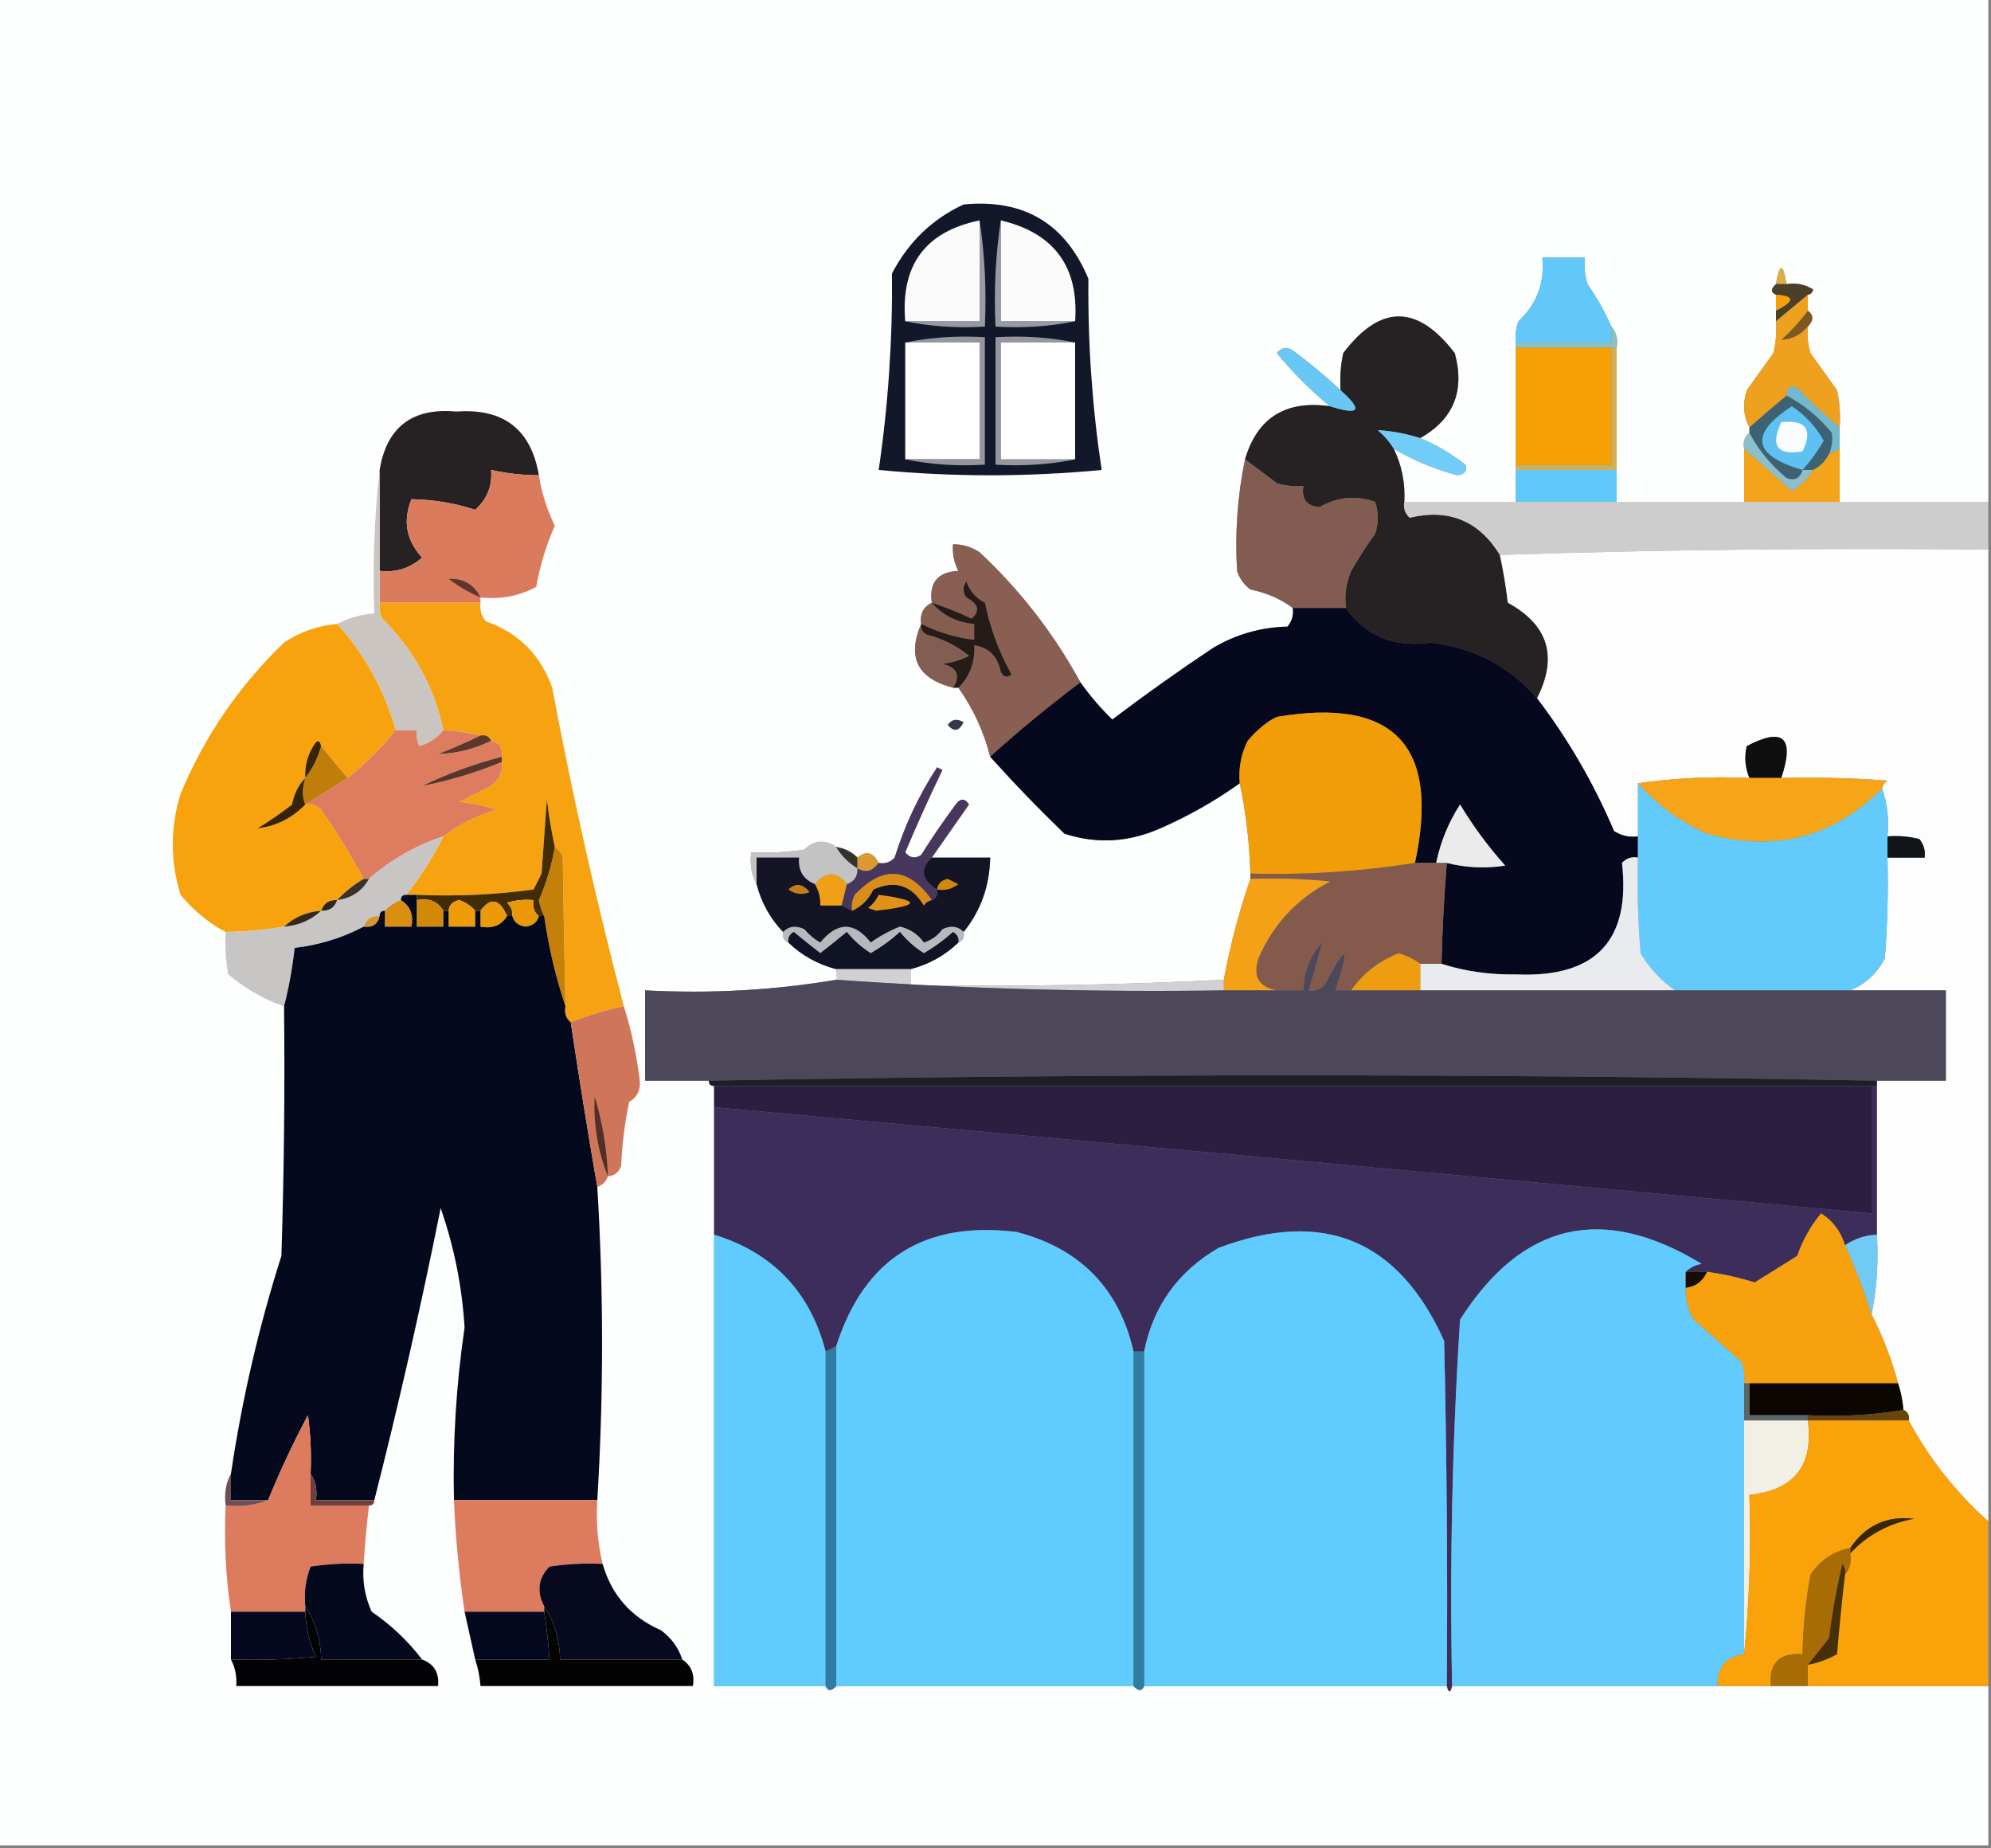 <?xml version="1.0" encoding="UTF-8"?>
<!DOCTYPE svg PUBLIC "-//W3C//DTD SVG 1.1//EN" "http://www.w3.org/Graphics/SVG/1.1/DTD/svg11.dtd">
<svg xmlns="http://www.w3.org/2000/svg" version="1.1" width="375px" height="348px" style="shape-rendering:geometricPrecision; text-rendering:geometricPrecision; image-rendering:optimizeQuality; fill-rule:evenodd; clip-rule:evenodd" xmlns:xlink="http://www.w3.org/1999/xlink">
<rect width="100%" height="100%" fill="#808080" stroke="none"/>
<g><path style="opacity:1" fill="#fdfefe" d="M -0.5,-0.5 C 124.5,-0.5 249.5,-0.5 374.5,-0.5C 374.5,31.167 374.5,62.833 374.5,94.5C 365.167,94.5 355.833,94.5 346.5,94.5C 346.5,91.167 346.5,87.833 346.5,84.5C 346.5,83.167 346.5,81.833 346.5,80.5C 346.663,78.143 346.497,75.81 346,73.5C 344.333,71.167 342.667,68.833 341,66.5C 340.506,64.866 340.34,63.199 340.5,61.5C 341.625,60.348 341.625,59.348 340.5,58.5C 340.5,57.5 340.5,56.5 340.5,55.5C 341.043,55.44 341.376,55.107 341.5,54.5C 339.955,53.548 338.288,53.215 336.5,53.5C 335.833,49.5 335.167,49.5 334.5,53.5C 333.494,54.396 333.494,55.062 334.5,55.5C 334.5,56.5 334.5,57.5 334.5,58.5C 334.5,59.167 334.5,59.833 334.5,60.5C 334.662,62.527 334.495,64.527 334,66.5C 332.333,68.833 330.667,71.167 329,73.5C 328.204,76.038 328.371,78.372 329.5,80.5C 329.5,80.833 329.5,81.167 329.5,81.5C 328.596,82.209 328.263,83.209 328.5,84.5C 328.5,87.833 328.5,91.167 328.5,94.5C 320.5,94.5 312.5,94.5 304.5,94.5C 304.5,92.5 304.5,90.5 304.5,88.5C 304.5,80.833 304.5,73.167 304.5,65.5C 304.768,63.901 304.434,62.568 303.5,61.5C 302.277,58.726 300.777,56.059 299,53.5C 298.506,51.866 298.34,50.199 298.5,48.5C 295.833,48.5 293.167,48.5 290.5,48.5C 290.96,53.244 289.46,57.244 286,60.5C 285.51,61.793 285.343,63.127 285.5,64.5C 285.5,64.833 285.5,65.167 285.5,65.5C 285.5,72.833 285.5,80.167 285.5,87.5C 285.5,87.833 285.5,88.167 285.5,88.5C 285.5,90.5 285.5,92.5 285.5,94.5C 278.5,94.5 271.5,94.5 264.5,94.5C 264.689,90.963 264.023,87.63 262.5,84.5C 266.224,86.691 270.224,88.358 274.5,89.5C 275.932,89.267 276.432,88.6 276,87.5C 273.318,85.415 270.484,83.748 267.5,82.5C 273.771,78.944 275.938,73.611 274,66.5C 266.96,57.288 259.96,57.288 253,66.5C 252.503,68.81 252.337,71.143 252.5,73.5C 249.665,70.835 246.665,68.335 243.5,66C 242.365,65.251 241.365,65.417 240.5,66.5C 243.548,70.215 246.881,73.548 250.5,76.5C 242.142,75.331 236.809,78.665 234.5,86.5C 233.081,93.303 232.581,100.303 233,107.5C 233.465,108.931 234.299,110.097 235.5,111C 238.601,111.638 241.268,112.805 243.5,114.5C 243.67,115.822 243.337,116.989 242.5,118C 237.481,118.118 232.815,119.451 228.5,122C 222.028,126.306 215.694,130.806 209.5,135.5C 207.255,133.322 205.255,130.988 203.5,128.5C 198.491,119.322 192.158,111.155 184.5,104C 182.975,102.991 181.308,102.491 179.5,102.5C 179.357,104.262 179.691,105.929 180.5,107.5C 176.625,107.705 174.959,109.705 175.5,113.5C 173.896,114.287 173.229,115.62 173.5,117.5C 170.798,123.763 172.798,127.763 179.5,129.5C 179.833,129.5 180.167,129.5 180.5,129.5C 183.308,133.45 185.308,137.783 186.5,142.5C 190.88,147.384 195.546,152.217 200.5,157C 206.568,158.959 212.568,158.625 218.5,156C 223.852,153.661 228.852,150.828 233.5,147.5C 234.686,153.1 235.353,158.767 235.5,164.5C 235.5,164.833 235.5,165.167 235.5,165.5C 233.365,171.704 231.699,178.038 230.5,184.5C 210.909,185.487 191.243,185.821 171.5,185.5C 171.5,184.5 171.5,183.5 171.5,182.5C 174.957,181.606 177.957,179.94 180.5,177.5C 181.338,177.158 181.672,176.492 181.5,175.5C 184.724,171.503 186.39,166.836 186.5,161.5C 182.833,161.5 179.167,161.5 175.5,161.5C 177.808,158.185 180.141,154.851 182.5,151.5C 181.726,150.289 180.893,150.289 180,151.5C 177.71,154.58 175.543,157.747 173.5,161C 172.365,161.749 171.365,161.583 170.5,160.5C 172.705,155.259 175.038,150.092 177.5,145C 177.167,144.833 176.833,144.667 176.5,144.5C 173.084,149.717 170.417,155.384 168.5,161.5C 167.675,162.386 166.675,162.719 165.5,162.5C 164.462,160.481 163.128,160.147 161.5,161.5C 160.395,160.4 159.062,159.733 157.5,159.5C 155.365,158.034 153.365,158.2 151.5,160C 148.183,160.498 144.85,160.665 141.5,160.5C 141.205,162.735 141.539,164.735 142.5,166.5C 143.408,169.987 145.074,172.987 147.5,175.5C 147.328,176.492 147.662,177.158 148.5,177.5C 151.043,179.94 154.043,181.606 157.5,182.5C 157.5,183.167 157.5,183.833 157.5,184.5C 145.88,186.479 133.88,187.146 121.5,186.5C 121.5,192.167 121.5,197.833 121.5,203.5C 125.5,203.5 129.5,203.5 133.5,203.5C 133.5,204.167 133.833,204.5 134.5,204.5C 134.5,205.833 134.5,207.167 134.5,208.5C 134.5,216.5 134.5,224.5 134.5,232.5C 134.5,260.833 134.5,289.167 134.5,317.5C 141.5,317.5 148.5,317.5 155.5,317.5C 155.938,318.506 156.604,318.506 157.5,317.5C 176.167,317.5 194.833,317.5 213.5,317.5C 214.396,318.506 215.062,318.506 215.5,317.5C 234.5,317.5 253.5,317.5 272.5,317.5C 272.833,318.833 273.167,318.833 273.5,317.5C 290.167,317.5 306.833,317.5 323.5,317.5C 326.833,317.5 330.167,317.5 333.5,317.5C 335.833,317.5 338.167,317.5 340.5,317.5C 351.833,317.5 363.167,317.5 374.5,317.5C 374.5,327.5 374.5,337.5 374.5,347.5C 249.5,347.5 124.5,347.5 -0.5,347.5C -0.5,231.5 -0.5,115.5 -0.5,-0.5 Z"/></g>
<g><path style="opacity:1" fill="#121729" d="M 181.5,38.5 C 192.836,37.414 200.669,42.08 205,52.5C 204.88,64.678 205.714,76.678 207.5,88.5C 193.5,89.833 179.5,89.833 165.5,88.5C 167.288,76.344 168.121,64.01 168,51.5C 171.101,45.563 175.601,41.23 181.5,38.5 Z"/></g>
<g><path style="opacity:1" fill="#989aa3" d="M 184.5,41.5 C 185.491,47.979 185.824,54.646 185.5,61.5C 180.305,61.821 175.305,61.487 170.5,60.5C 175.167,60.5 179.833,60.5 184.5,60.5C 184.5,54.167 184.5,47.833 184.5,41.5 Z"/></g>
<g><path style="opacity:1" fill="#999ba3" d="M 188.5,41.5 C 188.5,47.833 188.5,54.167 188.5,60.5C 193.167,60.5 197.833,60.5 202.5,60.5C 197.695,61.487 192.695,61.821 187.5,61.5C 187.176,54.646 187.509,47.979 188.5,41.5 Z"/></g>
<g><path style="opacity:1" fill="#fafafa" d="M 184.5,41.5 C 184.5,47.833 184.5,54.167 184.5,60.5C 179.833,60.5 175.167,60.5 170.5,60.5C 169.597,49.948 174.263,43.615 184.5,41.5 Z"/></g>
<g><path style="opacity:1" fill="#fbfbfb" d="M 188.5,41.5 C 198.544,43.877 203.211,50.21 202.5,60.5C 197.833,60.5 193.167,60.5 188.5,60.5C 188.5,54.167 188.5,47.833 188.5,41.5 Z"/></g>
<g><path style="opacity:1" fill="#61c8f9" d="M 303.5,61.5 C 303.5,62.5 303.5,63.5 303.5,64.5C 297.5,64.5 291.5,64.5 285.5,64.5C 285.343,63.127 285.51,61.793 286,60.5C 289.46,57.244 290.96,53.244 290.5,48.5C 293.167,48.5 295.833,48.5 298.5,48.5C 298.34,50.199 298.506,51.866 299,53.5C 300.777,56.059 302.277,58.726 303.5,61.5 Z"/></g>
<g><path style="opacity:1" fill="#dbae47" d="M 336.5,53.5 C 335.833,53.5 335.167,53.5 334.5,53.5C 335.167,49.5 335.833,49.5 336.5,53.5 Z"/></g>
<g><path style="opacity:1" fill="#4b3f2a" d="M 334.5,53.5 C 335.167,53.5 335.833,53.5 336.5,53.5C 338.288,53.215 339.955,53.548 341.5,54.5C 341.376,55.107 341.043,55.44 340.5,55.5C 338.5,57.167 336.5,58.833 334.5,60.5C 334.5,59.833 334.5,59.167 334.5,58.5C 338.06,56.718 338.06,55.718 334.5,55.5C 333.494,55.062 333.494,54.396 334.5,53.5 Z"/></g>
<g><path style="opacity:1" fill="#f4a008" d="M 334.5,55.5 C 338.06,55.718 338.06,56.718 334.5,58.5C 334.5,57.5 334.5,56.5 334.5,55.5 Z"/></g>
<g><path style="opacity:1" fill="#262223" d="M 267.5,82.5 C 264.84,81.653 262.174,81.153 259.5,81C 260.71,82.039 261.71,83.206 262.5,84.5C 264.023,87.63 264.689,90.963 264.5,94.5C 264.281,95.675 264.614,96.675 265.5,97.5C 272.874,95.735 278.541,98.068 282.5,104.5C 283.137,107.456 283.637,110.456 284,113.5C 291.645,117.675 293.478,123.675 289.5,131.5C 284.344,125.477 277.677,121.977 269.5,121C 262.673,121.997 257.34,119.831 253.5,114.5C 253.192,112.076 253.526,109.743 254.5,107.5C 255.858,105.139 257.358,102.806 259,100.5C 259.667,98.5 259.667,96.5 259,94.5C 255.413,93.232 251.913,93.566 248.5,95.5C 246.085,95.281 245.085,93.948 245.5,91.5C 243.801,91.66 242.134,91.493 240.5,91C 238.425,89.432 236.425,87.932 234.5,86.5C 236.809,78.665 242.142,75.331 250.5,76.5C 256.102,78.291 256.769,77.291 252.5,73.5C 252.337,71.143 252.503,68.81 253,66.5C 259.96,57.288 266.96,57.288 274,66.5C 275.938,73.611 273.771,78.944 267.5,82.5 Z"/></g>
<g><path style="opacity:1" fill="#7d591f" d="M 340.5,58.5 C 341.625,59.348 341.625,60.348 340.5,61.5C 339.102,63.109 337.435,63.942 335.5,64C 337.373,62.296 339.04,60.463 340.5,58.5 Z"/></g>
<g><path style="opacity:1" fill="#fefffe" d="M 170.5,64.5 C 175.167,64.5 179.833,64.5 184.5,64.5C 184.5,71.833 184.5,79.167 184.5,86.5C 179.833,86.5 175.167,86.5 170.5,86.5C 170.5,79.167 170.5,71.833 170.5,64.5 Z"/></g>
<g><path style="opacity:1" fill="#94969f" d="M 170.5,64.5 C 175.305,63.513 180.305,63.179 185.5,63.5C 185.5,71.5 185.5,79.5 185.5,87.5C 180.305,87.82 175.305,87.487 170.5,86.5C 175.167,86.5 179.833,86.5 184.5,86.5C 184.5,79.167 184.5,71.833 184.5,64.5C 179.833,64.5 175.167,64.5 170.5,64.5 Z"/></g>
<g><path style="opacity:1" fill="#9597a0" d="M 202.5,64.5 C 197.833,64.5 193.167,64.5 188.5,64.5C 188.5,71.833 188.5,79.167 188.5,86.5C 193.167,86.5 197.833,86.5 202.5,86.5C 197.695,87.487 192.695,87.82 187.5,87.5C 187.5,79.5 187.5,71.5 187.5,63.5C 192.695,63.179 197.695,63.513 202.5,64.5 Z"/></g>
<g><path style="opacity:1" fill="#fefffe" d="M 202.5,64.5 C 202.5,71.833 202.5,79.167 202.5,86.5C 197.833,86.5 193.167,86.5 188.5,86.5C 188.5,79.167 188.5,71.833 188.5,64.5C 193.167,64.5 197.833,64.5 202.5,64.5 Z"/></g>
<g><path style="opacity:1" fill="#8dc0c0" d="M 303.5,61.5 C 304.434,62.568 304.768,63.901 304.5,65.5C 304.167,65.5 303.833,65.5 303.5,65.5C 297.5,65.5 291.5,65.5 285.5,65.5C 285.5,65.167 285.5,64.833 285.5,64.5C 291.5,64.5 297.5,64.5 303.5,64.5C 303.5,63.5 303.5,62.5 303.5,61.5 Z"/></g>
<g><path style="opacity:1" fill="#eea11e" d="M 340.5,55.5 C 340.5,56.5 340.5,57.5 340.5,58.5C 339.04,60.463 337.373,62.296 335.5,64C 337.435,63.942 339.102,63.109 340.5,61.5C 340.34,63.199 340.506,64.866 341,66.5C 342.667,68.833 344.333,71.167 346,73.5C 346.497,75.81 346.663,78.143 346.5,80.5C 343.703,78.205 341.036,75.705 338.5,73C 337.184,72.472 336.517,72.972 336.5,74.5C 334.18,76.419 331.847,78.419 329.5,80.5C 328.371,78.372 328.204,76.038 329,73.5C 330.667,71.167 332.333,68.833 334,66.5C 334.495,64.527 334.662,62.527 334.5,60.5C 336.5,58.833 338.5,57.167 340.5,55.5 Z"/></g>
<g><path style="opacity:1" fill="#f6a006" d="M 285.5,65.5 C 291.5,65.5 297.5,65.5 303.5,65.5C 303.5,72.833 303.5,80.167 303.5,87.5C 297.5,87.5 291.5,87.5 285.5,87.5C 285.5,80.167 285.5,72.833 285.5,65.5 Z"/></g>
<g><path style="opacity:1" fill="#68c7f5" d="M 252.5,73.5 C 256.769,77.291 256.102,78.291 250.5,76.5C 246.881,73.548 243.548,70.215 240.5,66.5C 241.365,65.417 242.365,65.251 243.5,66C 246.665,68.335 249.665,70.835 252.5,73.5 Z"/></g>
<g><path style="opacity:1" fill="#73b8cd" d="M 346.5,80.5 C 346.5,81.833 346.5,83.167 346.5,84.5C 345.833,84.833 345.167,85.167 344.5,85.5C 345.028,84.153 345.195,82.819 345,81.5C 342.564,78.553 339.731,76.22 336.5,74.5C 336.517,72.972 337.184,72.472 338.5,73C 341.036,75.705 343.703,78.205 346.5,80.5 Z"/></g>
<g><path style="opacity:1" fill="#262122" d="M 101.5,89.5 C 98.455,89.492 95.455,89.159 92.5,88.5C 92.747,91.505 91.747,94.005 89.5,96C 85.639,94.749 81.639,94.083 77.5,94C 75.845,98.082 76.512,101.748 79.5,105C 77.231,107.023 74.564,107.856 71.5,107.5C 71.5,101.167 71.5,94.833 71.5,88.5C 72.841,80.398 77.675,76.731 86,77.5C 94.844,76.852 100.011,80.852 101.5,89.5 Z"/></g>
<g><path style="opacity:1" fill="#72ccf8" d="M 267.5,82.5 C 270.484,83.748 273.318,85.415 276,87.5C 276.432,88.6 275.932,89.267 274.5,89.5C 270.224,88.358 266.224,86.691 262.5,84.5C 261.71,83.206 260.71,82.039 259.5,81C 262.174,81.153 264.84,81.653 267.5,82.5 Z"/></g>
<g><path style="opacity:1" fill="#8bc0ca" d="M 329.5,81.5 C 331.22,84.731 333.553,87.564 336.5,90C 337.998,90.585 338.998,90.085 339.5,88.5C 340.167,88.5 340.833,88.5 341.5,88.5C 340.521,90.145 339.188,91.479 337.5,92.5C 334.48,89.811 331.48,87.144 328.5,84.5C 328.263,83.209 328.596,82.209 329.5,81.5 Z"/></g>
<g><path style="opacity:1" fill="#3c6273" d="M 336.5,74.5 C 339.731,76.22 342.564,78.553 345,81.5C 345.195,82.819 345.028,84.153 344.5,85.5C 343.833,86.833 342.833,87.833 341.5,88.5C 340.833,88.5 340.167,88.5 339.5,88.5C 338.998,90.085 337.998,90.585 336.5,90C 333.553,87.564 331.22,84.731 329.5,81.5C 329.5,81.167 329.5,80.833 329.5,80.5C 331.847,78.419 334.18,76.419 336.5,74.5 Z"/></g>
<g><path style="opacity:1" fill="#5ec1f2" d="M 339.5,88.5 C 330.095,85.735 329.429,81.735 337.5,76.5C 340.037,78.202 342.037,80.369 343.5,83C 342.35,84.981 341.016,86.814 339.5,88.5 Z"/></g>
<g><path style="opacity:1" fill="#f9fdff" d="M 335.5,79.5 C 340.159,79.015 341.492,80.848 339.5,85C 334.728,85.81 333.395,83.977 335.5,79.5 Z"/></g>
<g><path style="opacity:1" fill="#f4a41b" d="M 328.5,84.5 C 331.48,87.144 334.48,89.811 337.5,92.5C 339.188,91.479 340.521,90.145 341.5,88.5C 342.833,87.833 343.833,86.833 344.5,85.5C 345.167,85.167 345.833,84.833 346.5,84.5C 346.5,87.833 346.5,91.167 346.5,94.5C 340.5,94.5 334.5,94.5 328.5,94.5C 328.5,91.167 328.5,87.833 328.5,84.5 Z"/></g>
<g><path style="opacity:1" fill="#d0b058" d="M 303.5,65.5 C 303.833,65.5 304.167,65.5 304.5,65.5C 304.5,73.167 304.5,80.833 304.5,88.5C 298.167,88.5 291.833,88.5 285.5,88.5C 285.5,88.167 285.5,87.833 285.5,87.5C 291.5,87.5 297.5,87.5 303.5,87.5C 303.5,80.167 303.5,72.833 303.5,65.5 Z"/></g>
<g><path style="opacity:1" fill="#60c9fb" d="M 285.5,88.5 C 291.833,88.5 298.167,88.5 304.5,88.5C 304.5,90.5 304.5,92.5 304.5,94.5C 298.167,94.5 291.833,94.5 285.5,94.5C 285.5,92.5 285.5,90.5 285.5,88.5 Z"/></g>
<g><path style="opacity:1" fill="#db7b5e" d="M 101.5,89.5 C 102.025,92.83 103.025,95.997 104.5,99C 102.877,102.677 101.71,106.511 101,110.5C 97.757,112.263 94.257,112.929 90.5,112.5C 90.5,112.833 90.5,113.167 90.5,113.5C 84.167,113.5 77.833,113.5 71.5,113.5C 71.5,111.5 71.5,109.5 71.5,107.5C 74.564,107.856 77.231,107.023 79.5,105C 76.512,101.748 75.845,98.082 77.5,94C 81.639,94.083 85.639,94.749 89.5,96C 91.747,94.005 92.747,91.505 92.5,88.5C 95.455,89.159 98.455,89.492 101.5,89.5 Z"/></g>
<g><path style="opacity:1" fill="#825c50" d="M 234.5,86.5 C 236.425,87.932 238.425,89.432 240.5,91C 242.134,91.493 243.801,91.66 245.5,91.5C 245.085,93.948 246.085,95.281 248.5,95.5C 251.913,93.566 255.413,93.232 259,94.5C 259.667,96.5 259.667,98.5 259,100.5C 257.358,102.806 255.858,105.139 254.5,107.5C 253.526,109.743 253.192,112.076 253.5,114.5C 250.167,114.5 246.833,114.5 243.5,114.5C 241.268,112.805 238.601,111.638 235.5,111C 234.299,110.097 233.465,108.931 233,107.5C 232.581,100.303 233.081,93.303 234.5,86.5 Z"/></g>
<g><path style="opacity:1" fill="#cdcdcd" d="M 264.5,94.5 C 271.5,94.5 278.5,94.5 285.5,94.5C 291.833,94.5 298.167,94.5 304.5,94.5C 312.5,94.5 320.5,94.5 328.5,94.5C 334.5,94.5 340.5,94.5 346.5,94.5C 355.833,94.5 365.167,94.5 374.5,94.5C 374.5,97.5 374.5,100.5 374.5,103.5C 343.662,103.169 312.995,103.502 282.5,104.5C 278.541,98.068 272.874,95.735 265.5,97.5C 264.614,96.675 264.281,95.675 264.5,94.5 Z"/></g>
<g><path style="opacity:1" fill="#885f52" d="M 203.5,128.5 C 197.57,132.949 191.903,137.616 186.5,142.5C 185.308,137.783 183.308,133.45 180.5,129.5C 182.655,127.383 183.655,124.716 183.5,121.5C 186.246,121.928 187.913,123.594 188.5,126.5C 189.002,127.521 189.668,127.688 190.5,127C 188.15,122.774 186.483,118.274 185.5,113.5C 183.803,112.636 182.637,111.303 182,109.5C 181.333,110.5 181.333,111.5 182,112.5C 184.326,113.713 184.659,115.046 183,116.5C 180.535,115.349 178.035,114.349 175.5,113.5C 174.959,109.705 176.625,107.705 180.5,107.5C 179.691,105.929 179.357,104.262 179.5,102.5C 181.308,102.491 182.975,102.991 184.5,104C 192.158,111.155 198.491,119.322 203.5,128.5 Z"/></g>
<g><path style="opacity:1" fill="#fdfdfd" d="M 374.5,103.5 C 374.5,164.5 374.5,225.5 374.5,286.5C 368.388,281.053 363.388,274.72 359.5,267.5C 359.672,266.508 359.338,265.842 358.5,265.5C 358.371,263.784 358.038,262.117 357.5,260.5C 356.289,255.989 354.622,251.655 352.5,247.5C 353.487,242.695 353.821,237.695 353.5,232.5C 353.5,223.167 353.5,213.833 353.5,204.5C 353.5,204.167 353.5,203.833 353.5,203.5C 357.833,203.5 362.167,203.5 366.5,203.5C 366.5,197.833 366.5,192.167 366.5,186.5C 360.5,186.5 354.5,186.5 348.5,186.5C 351.34,185.314 353.506,183.314 355,180.5C 355.5,174.175 355.666,167.842 355.5,161.5C 357.833,161.5 360.167,161.5 362.5,161.5C 362.67,160.178 362.337,159.011 361.5,158C 359.527,157.505 357.527,157.338 355.5,157.5C 355.81,154.287 355.477,151.287 354.5,148.5C 354.611,147.883 354.944,147.383 355.5,147C 348.842,146.5 342.175,146.334 335.5,146.5C 338.049,138.875 335.882,136.875 329,140.5C 328.51,142.545 328.677,144.545 329.5,146.5C 322.313,146.175 315.313,146.509 308.5,147.5C 308.5,150.833 308.5,154.167 308.5,157.5C 306.856,157.714 305.356,157.38 304,156.5C 300.179,147.516 295.345,139.183 289.5,131.5C 293.478,123.675 291.645,117.675 284,113.5C 283.637,110.456 283.137,107.456 282.5,104.5C 312.995,103.502 343.662,103.169 374.5,103.5 Z"/></g>
<g><path style="opacity:1" fill="#5c372b" d="M 90.5,112.5 C 88.364,111.597 86.364,110.431 84.5,109C 87.264,108.881 89.264,110.048 90.5,112.5 Z"/></g>
<g><path style="opacity:1" fill="#f7a210" d="M 71.5,113.5 C 77.833,113.5 84.167,113.5 90.5,113.5C 90.33,114.822 90.663,115.989 91.5,117C 97.641,119.141 101.807,123.307 104,129.5C 107.801,149.675 112.301,169.675 117.5,189.5C 114.059,190.193 110.725,191.193 107.5,192.5C 106.596,191.791 106.263,190.791 106.5,189.5C 106.29,180.217 106.123,170.883 106,161.5C 105.722,160.584 105.222,159.918 104.5,159.5C 103.863,156.544 103.363,153.544 103,150.5C 102.667,155.167 102.333,159.833 102,164.5C 101.5,165.5 101,166.5 100.5,167.5C 93.197,168.497 85.864,168.831 78.5,168.5C 77.833,168.5 77.167,168.5 76.5,168.5C 79.228,165.101 81.561,161.434 83.5,157.5C 86.427,155.246 89.76,153.579 93.5,152.5C 91.234,151.686 88.9,151.186 86.5,151C 88.5,150 90.5,149 92.5,148C 94.037,146.89 94.704,145.39 94.5,143.5C 94.5,143.167 94.5,142.833 94.5,142.5C 94.715,140.821 94.048,139.821 92.5,139.5C 92.158,138.662 91.492,138.328 90.5,138.5C 88.229,137.971 85.896,137.638 83.5,137.5C 81.764,129.363 77.931,122.363 72,116.5C 71.517,115.552 71.35,114.552 71.5,113.5 Z"/></g>
<g><path style="opacity:1" fill="#865e50" d="M 175.5,113.5 C 177.579,115.873 180.246,117.206 183.5,117.5C 183.5,118.5 183.5,119.5 183.5,120.5C 179.993,120.08 176.659,119.08 173.5,117.5C 173.229,115.62 173.896,114.287 175.5,113.5 Z"/></g>
<g><path style="opacity:1" fill="#cac5c1" d="M 71.5,88.5 C 71.5,94.833 71.5,101.167 71.5,107.5C 71.5,109.5 71.5,111.5 71.5,113.5C 71.35,114.552 71.517,115.552 72,116.5C 77.931,122.363 81.764,129.363 83.5,137.5C 82.378,138.947 80.878,139.947 79,140.5C 78.517,139.552 78.35,138.552 78.5,137.5C 77.167,137.5 75.833,137.5 74.5,137.5C 72.388,129.94 68.721,123.273 63.5,117.5C 65.599,116.388 67.933,115.721 70.5,115.5C 70.173,106.318 70.507,97.318 71.5,88.5 Z"/></g>
<g><path style="opacity:1" fill="#f8a20d" d="M 63.5,117.5 C 68.721,123.273 72.388,129.94 74.5,137.5C 71.909,140.758 68.909,143.758 65.5,146.5C 63.836,144.592 62.169,142.592 60.5,140.5C 60.19,139.262 59.69,139.262 59,140.5C 57.872,142.345 57.372,144.345 57.5,146.5C 56.207,147.842 55.374,149.509 55,151.5C 52.92,153.123 50.754,154.623 48.5,156C 52.003,155.582 55.003,154.082 57.5,151.5C 58.675,151.281 59.675,151.614 60.5,152.5C 63.428,156.694 66.095,161.027 68.5,165.5C 66.612,166.604 64.945,167.937 63.5,169.5C 61.973,169.427 60.973,170.094 60.5,171.5C 57.759,171.707 55.426,172.707 53.5,174.5C 49.865,175.114 46.198,175.448 42.5,175.5C 39.275,173.787 36.441,171.454 34,168.5C 32.053,162.152 32.053,155.819 34,149.5C 38.517,138.649 45.017,129.149 53.5,121C 56.561,118.965 59.895,117.799 63.5,117.5 Z"/></g>
<g><path style="opacity:1" fill="#251b17" d="M 180.5,129.5 C 180.167,129.5 179.833,129.5 179.5,129.5C 180.952,127.226 180.285,125.726 177.5,125C 179.256,124.798 180.922,124.298 182.5,123.5C 180.206,121.612 177.539,120.278 174.5,119.5C 173.702,119.043 173.369,118.376 173.5,117.5C 176.659,119.08 179.993,120.08 183.5,120.5C 183.5,119.5 183.5,118.5 183.5,117.5C 180.246,117.206 177.579,115.873 175.5,113.5C 178.035,114.349 180.535,115.349 183,116.5C 184.659,115.046 184.326,113.713 182,112.5C 181.333,111.5 181.333,110.5 182,109.5C 182.637,111.303 183.803,112.636 185.5,113.5C 186.483,118.274 188.15,122.774 190.5,127C 189.668,127.688 189.002,127.521 188.5,126.5C 187.913,123.594 186.246,121.928 183.5,121.5C 183.655,124.716 182.655,127.383 180.5,129.5 Z"/></g>
<g><path style="opacity:1" fill="#06091e" d="M 243.5,114.5 C 246.833,114.5 250.167,114.5 253.5,114.5C 257.34,119.831 262.673,121.997 269.5,121C 277.677,121.977 284.344,125.477 289.5,131.5C 295.345,139.183 300.179,147.516 304,156.5C 305.356,157.38 306.856,157.714 308.5,157.5C 308.5,158.833 308.5,160.167 308.5,161.5C 307.325,161.281 306.325,161.614 305.5,162.5C 307.178,177.16 300.511,184.16 285.5,183.5C 280.588,183.579 275.921,182.912 271.5,181.5C 271.653,175.155 271.986,168.822 272.5,162.5C 276.131,163.412 279.797,163.579 283.5,163C 280.301,159.434 277.467,155.6 275,151.5C 272.815,154.887 271.315,158.554 270.5,162.5C 269.167,162.5 267.833,162.5 266.5,162.5C 271.259,140.429 262.593,131.262 240.5,135C 238.707,135.832 236.874,137.332 235,139.5C 233.748,142.014 233.248,144.68 233.5,147.5C 228.852,150.828 223.852,153.661 218.5,156C 212.568,158.625 206.568,158.959 200.5,157C 195.546,152.217 190.88,147.384 186.5,142.5C 191.903,137.616 197.57,132.949 203.5,128.5C 205.255,130.988 207.255,133.322 209.5,135.5C 215.694,130.806 222.028,126.306 228.5,122C 232.815,119.451 237.481,118.118 242.5,118C 243.337,116.989 243.67,115.822 243.5,114.5 Z"/></g>
<g><path style="opacity:1" fill="#825d51" d="M 173.5,117.5 C 173.369,118.376 173.702,119.043 174.5,119.5C 177.539,120.278 180.206,121.612 182.5,123.5C 180.922,124.298 179.256,124.798 177.5,125C 180.285,125.726 180.952,127.226 179.5,129.5C 172.798,127.763 170.798,123.763 173.5,117.5 Z"/></g>
<g><path style="opacity:1" fill="#f19d08" d="M 266.5,162.5 C 256.262,164.129 245.928,164.796 235.5,164.5C 235.353,158.767 234.686,153.1 233.5,147.5C 233.248,144.68 233.748,142.014 235,139.5C 236.874,137.332 238.707,135.832 240.5,135C 262.593,131.262 271.259,140.429 266.5,162.5 Z"/></g>
<g><path style="opacity:1" fill="#36394a" d="M 178.5,136.5 C 179.251,135.427 180.251,135.26 181.5,136C 180.648,137.728 179.648,137.895 178.5,136.5 Z"/></g>
<g><path style="opacity:1" fill="#0f0f0f" d="M 335.5,146.5 C 333.5,146.5 331.5,146.5 329.5,146.5C 328.677,144.545 328.51,142.545 329,140.5C 335.882,136.875 338.049,138.875 335.5,146.5 Z"/></g>
<g><path style="opacity:1" fill="#dd7c5e" d="M 74.5,137.5 C 75.833,137.5 77.167,137.5 78.5,137.5C 78.35,138.552 78.517,139.552 79,140.5C 80.878,139.947 82.378,138.947 83.5,137.5C 85.896,137.638 88.229,137.971 90.5,138.5C 87.904,139.757 85.237,140.924 82.5,142C 85.972,141.902 89.305,141.068 92.5,139.5C 94.048,139.821 94.715,140.821 94.5,142.5C 89.31,143.841 84.31,145.674 79.5,148C 84.584,147.03 89.584,145.53 94.5,143.5C 94.704,145.39 94.037,146.89 92.5,148C 90.5,149 88.5,150 86.5,151C 88.9,151.186 91.234,151.686 93.5,152.5C 89.76,153.579 86.427,155.246 83.5,157.5C 78.253,159.24 73.586,161.907 69.5,165.5C 69.167,165.5 68.833,165.5 68.5,165.5C 66.095,161.027 63.428,156.694 60.5,152.5C 59.675,151.614 58.675,151.281 57.5,151.5C 60.146,149.865 62.813,148.198 65.5,146.5C 68.909,143.758 71.909,140.758 74.5,137.5 Z"/></g>
<g><path style="opacity:1" fill="#c17d09" d="M 60.5,140.5 C 62.169,142.592 63.836,144.592 65.5,146.5C 62.813,148.198 60.146,149.865 57.5,151.5C 56.904,150.065 56.904,148.398 57.5,146.5C 58.87,144.75 59.87,142.75 60.5,140.5 Z"/></g>
<g><path style="opacity:1" fill="#5d382a" d="M 90.5,138.5 C 91.492,138.328 92.158,138.662 92.5,139.5C 89.305,141.068 85.972,141.902 82.5,142C 85.237,140.924 87.904,139.757 90.5,138.5 Z"/></g>
<g><path style="opacity:1" fill="#382504" d="M 60.5,140.5 C 59.87,142.75 58.87,144.75 57.5,146.5C 57.372,144.345 57.872,142.345 59,140.5C 59.69,139.262 60.19,139.262 60.5,140.5 Z"/></g>
<g><path style="opacity:1" fill="#5a352a" d="M 94.5,142.5 C 94.5,142.833 94.5,143.167 94.5,143.5C 89.584,145.53 84.584,147.03 79.5,148C 84.31,145.674 89.31,143.841 94.5,142.5 Z"/></g>
<g><path style="opacity:1" fill="#f6a519" d="M 308.5,147.5 C 315.313,146.509 322.313,146.175 329.5,146.5C 331.5,146.5 333.5,146.5 335.5,146.5C 342.175,146.334 348.842,146.5 355.5,147C 354.944,147.383 354.611,147.883 354.5,148.5C 345.28,157.723 334.28,160.556 321.5,157C 316.447,154.775 312.114,151.608 308.5,147.5 Z"/></g>
<g><path style="opacity:1" fill="#63cbfc" d="M 308.5,147.5 C 312.114,151.608 316.447,154.775 321.5,157C 334.28,160.556 345.28,157.723 354.5,148.5C 355.477,151.287 355.81,154.287 355.5,157.5C 355.5,158.833 355.5,160.167 355.5,161.5C 355.666,167.842 355.5,174.175 355,180.5C 353.506,183.314 351.34,185.314 348.5,186.5C 337.5,186.5 326.5,186.5 315.5,186.5C 312.861,184.691 310.694,182.358 309,179.5C 308.501,173.509 308.334,167.509 308.5,161.5C 308.5,160.167 308.5,158.833 308.5,157.5C 308.5,154.167 308.5,150.833 308.5,147.5 Z"/></g>
<g><path style="opacity:1" fill="#ebebec" d="M 272.5,162.5 C 271.833,162.5 271.167,162.5 270.5,162.5C 271.315,158.554 272.815,154.887 275,151.5C 277.467,155.6 280.301,159.434 283.5,163C 279.797,163.579 276.131,163.412 272.5,162.5 Z"/></g>
<g><path style="opacity:1" fill="#362404" d="M 57.5,146.5 C 56.904,148.398 56.904,150.065 57.5,151.5C 55.003,154.082 52.003,155.582 48.5,156C 50.754,154.623 52.92,153.123 55,151.5C 55.374,149.509 56.207,147.842 57.5,146.5 Z"/></g>
<g><path style="opacity:1" fill="#111517" d="M 355.5,157.5 C 357.527,157.338 359.527,157.505 361.5,158C 362.337,159.011 362.67,160.178 362.5,161.5C 360.167,161.5 357.833,161.5 355.5,161.5C 355.5,160.167 355.5,158.833 355.5,157.5 Z"/></g>
<g><path style="opacity:1" fill="#c4c3c3" d="M 157.5,159.5 C 158.5,161.167 159.833,162.5 161.5,163.5C 161.573,165.027 160.906,166.027 159.5,166.5C 157.594,164.006 155.594,164.006 153.5,166.5C 151.273,165.599 150.273,163.933 150.5,161.5C 147.833,161.5 145.167,161.5 142.5,161.5C 142.5,163.167 142.5,164.833 142.5,166.5C 141.539,164.735 141.205,162.735 141.5,160.5C 144.85,160.665 148.183,160.498 151.5,160C 153.365,158.2 155.365,158.034 157.5,159.5 Z"/></g>
<g><path style="opacity:1" fill="#c8c6c5" d="M 83.5,157.5 C 81.561,161.434 79.228,165.101 76.5,168.5C 75.833,168.5 75.5,168.833 75.5,169.5C 74.29,169.932 73.29,170.599 72.5,171.5C 71.833,171.5 71.5,171.833 71.5,172.5C 69.973,172.427 68.973,173.094 68.5,174.5C 64.424,176.636 60.09,177.97 55.5,178.5C 55.069,182.337 54.403,186.003 53.5,189.5C 49.787,188.236 46.287,186.236 43,183.5C 42.503,180.854 42.336,178.187 42.5,175.5C 46.198,175.448 49.865,175.114 53.5,174.5C 56.241,174.293 58.574,173.293 60.5,171.5C 62.027,171.573 63.027,170.906 63.5,169.5C 66.198,169.155 68.198,167.822 69.5,165.5C 73.586,161.907 78.253,159.24 83.5,157.5 Z"/></g>
<g><path style="opacity:1" fill="#36312c" d="M 157.5,159.5 C 159.062,159.733 160.395,160.4 161.5,161.5C 161.5,162.167 161.5,162.833 161.5,163.5C 159.833,162.5 158.5,161.167 157.5,159.5 Z"/></g>
<g><path style="opacity:1" fill="#c48008" d="M 104.5,159.5 C 105.222,159.918 105.722,160.584 106,161.5C 106.123,170.883 106.29,180.217 106.5,189.5C 104.676,184.064 103.342,178.397 102.5,172.5C 102.018,171.584 101.685,170.584 101.5,169.5C 102.907,166.279 103.907,162.945 104.5,159.5 Z"/></g>
<g><path style="opacity:1" fill="#dc9832" d="M 165.5,162.5 C 164.335,164.109 163.001,164.443 161.5,163.5C 161.5,162.833 161.5,162.167 161.5,161.5C 163.128,160.147 164.462,160.481 165.5,162.5 Z"/></g>
<g><path style="opacity:1" fill="#47375c" d="M 175.5,161.5 C 173.188,163.652 173.522,165.652 176.5,167.5C 176.672,168.492 176.338,169.158 175.5,169.5C 171.109,163.279 166.276,162.946 161,168.5C 160.517,169.448 160.351,170.448 160.5,171.5C 159.833,171.167 159.167,170.833 158.5,170.5C 158.833,169.167 159.167,167.833 159.5,166.5C 160.906,166.027 161.573,165.027 161.5,163.5C 163.001,164.443 164.335,164.109 165.5,162.5C 166.675,162.719 167.675,162.386 168.5,161.5C 170.417,155.384 173.084,149.717 176.5,144.5C 176.833,144.667 177.167,144.833 177.5,145C 175.038,150.092 172.705,155.259 170.5,160.5C 171.365,161.583 172.365,161.749 173.5,161C 175.543,157.747 177.71,154.58 180,151.5C 180.893,150.289 181.726,150.289 182.5,151.5C 180.141,154.851 177.808,158.185 175.5,161.5 Z"/></g>
<g><path style="opacity:1" fill="#835a4c" d="M 266.5,162.5 C 267.833,162.5 269.167,162.5 270.5,162.5C 271.167,162.5 271.833,162.5 272.5,162.5C 271.986,168.822 271.653,175.155 271.5,181.5C 270.167,181.5 268.833,181.5 267.5,181.5C 266.359,180.661 265.026,179.994 263.5,179.5C 259.73,180.956 256.73,183.289 254.5,186.5C 253.5,186.5 252.5,186.5 251.5,186.5C 254.312,177.916 253.645,177.583 249.5,185.5C 248.675,186.386 247.675,186.719 246.5,186.5C 247.391,183.423 248.224,180.423 249,177.5C 246.713,180.072 245.547,183.072 245.5,186.5C 243.833,186.5 242.167,186.5 240.5,186.5C 237.09,185.906 235.924,183.906 237,180.5C 239.777,174.057 244.277,169.223 250.5,166C 245.511,165.501 240.511,165.334 235.5,165.5C 235.5,165.167 235.5,164.833 235.5,164.5C 245.928,164.796 256.262,164.129 266.5,162.5 Z"/></g>
<g><path style="opacity:1" fill="#eaebee" d="M 308.5,161.5 C 308.334,167.509 308.501,173.509 309,179.5C 310.694,182.358 312.861,184.691 315.5,186.5C 299.5,186.5 283.5,186.5 267.5,186.5C 267.5,184.833 267.5,183.167 267.5,181.5C 268.833,181.5 270.167,181.5 271.5,181.5C 275.921,182.912 280.588,183.579 285.5,183.5C 300.511,184.16 307.178,177.16 305.5,162.5C 306.325,161.614 307.325,161.281 308.5,161.5 Z"/></g>
<g><path style="opacity:1" fill="#151424" d="M 153.5,166.5 C 154.234,167.708 154.567,169.041 154.5,170.5C 155.833,170.5 157.167,170.5 158.5,170.5C 159.167,170.833 159.833,171.167 160.5,171.5C 162.257,170.708 163.591,169.375 164.5,167.5C 168.526,165.674 171.693,166.674 174,170.5C 174.383,169.944 174.883,169.611 175.5,169.5C 176.338,169.158 176.672,168.492 176.5,167.5C 173.522,165.652 173.188,163.652 175.5,161.5C 179.167,161.5 182.833,161.5 186.5,161.5C 186.39,166.836 184.724,171.503 181.5,175.5C 180.399,174.402 179.066,174.235 177.5,175C 176.601,176.236 175.434,177.07 174,177.5C 172.88,175.925 171.38,174.925 169.5,174.5C 167.553,175.277 165.72,176.277 164,177.5C 160.915,173.551 157.748,173.551 154.5,177.5C 153.354,176.855 152.354,176.022 151.5,175C 149.934,174.235 148.601,174.402 147.5,175.5C 145.074,172.987 143.408,169.987 142.5,166.5C 142.5,164.833 142.5,163.167 142.5,161.5C 145.167,161.5 147.833,161.5 150.5,161.5C 150.273,163.933 151.273,165.599 153.5,166.5 Z"/></g>
<g><path style="opacity:1" fill="#d88d1b" d="M 175.5,169.5 C 174.883,169.611 174.383,169.944 174,170.5C 171.693,166.674 168.526,165.674 164.5,167.5C 163.591,169.375 162.257,170.708 160.5,171.5C 160.351,170.448 160.517,169.448 161,168.5C 166.276,162.946 171.109,163.279 175.5,169.5 Z"/></g>
<g><path style="opacity:1" fill="#f09f18" d="M 159.5,166.5 C 159.167,167.833 158.833,169.167 158.5,170.5C 157.167,170.5 155.833,170.5 154.5,170.5C 154.567,169.041 154.234,167.708 153.5,166.5C 155.594,164.006 157.594,164.006 159.5,166.5 Z"/></g>
<g><path style="opacity:1" fill="#d0880f" d="M 176.5,167.5 C 176.62,166.414 177.287,165.747 178.5,165.5C 179.167,165.833 179.833,166.167 180.5,166.5C 179.311,167.429 177.978,167.762 176.5,167.5 Z"/></g>
<g><path style="opacity:1" fill="#f4a116" d="M 235.5,165.5 C 240.511,165.334 245.511,165.501 250.5,166C 244.277,169.223 239.777,174.057 237,180.5C 235.924,183.906 237.09,185.906 240.5,186.5C 237.167,186.5 233.833,186.5 230.5,186.5C 230.5,185.833 230.5,185.167 230.5,184.5C 231.699,178.038 233.365,171.704 235.5,165.5 Z"/></g>
<g><path style="opacity:1" fill="#c17f18" d="M 148.5,167.5 C 149.849,166.203 151.182,166.37 152.5,168C 151.072,168.579 149.738,168.412 148.5,167.5 Z"/></g>
<g><path style="opacity:1" fill="#3a3229" d="M 68.5,165.5 C 68.833,165.5 69.167,165.5 69.5,165.5C 68.198,167.822 66.198,169.155 63.5,169.5C 64.945,167.937 66.612,166.604 68.5,165.5 Z"/></g>
<g><path style="opacity:1" fill="#432c04" d="M 104.5,159.5 C 103.907,162.945 102.907,166.279 101.5,169.5C 101.685,170.584 102.018,171.584 102.5,172.5C 102.167,172.5 101.833,172.5 101.5,172.5C 100.596,171.791 100.263,170.791 100.5,169.5C 98.801,169.34 97.134,169.506 95.5,170C 96.252,170.671 96.586,171.504 96.5,172.5C 96.167,172.5 95.833,172.5 95.5,172.5C 94.086,169.25 92.419,168.916 90.5,171.5C 90.167,171.5 89.833,171.5 89.5,171.5C 88.739,170.609 87.739,169.942 86.5,169.5C 85.287,169.747 84.62,170.414 84.5,171.5C 84.167,171.5 83.833,171.5 83.5,171.5C 82.448,169.744 80.781,169.077 78.5,169.5C 78.5,169.167 78.5,168.833 78.5,168.5C 85.864,168.831 93.197,168.497 100.5,167.5C 101,166.5 101.5,165.5 102,164.5C 102.333,159.833 102.667,155.167 103,150.5C 103.363,153.544 103.863,156.544 104.5,159.5 Z"/></g>
<g><path style="opacity:1" fill="#df9217" d="M 165.5,168.5 C 173.522,169.566 173.355,170.566 165,171.5C 164.5,171.333 164,171.167 163.5,171C 164.381,170.292 165.047,169.458 165.5,168.5 Z"/></g>
<g><path style="opacity:1" fill="#ee9b07" d="M 89.5,171.5 C 89.5,172.5 89.5,173.5 89.5,174.5C 87.833,174.5 86.167,174.5 84.5,174.5C 84.5,173.5 84.5,172.5 84.5,171.5C 84.62,170.414 85.287,169.747 86.5,169.5C 87.739,169.942 88.739,170.609 89.5,171.5 Z"/></g>
<g><path style="opacity:1" fill="#ec9a07" d="M 95.5,172.5 C 94.448,174.256 92.781,174.923 90.5,174.5C 90.5,173.5 90.5,172.5 90.5,171.5C 92.419,168.916 94.086,169.25 95.5,172.5 Z"/></g>
<g><path style="opacity:1" fill="#e89707" d="M 101.5,172.5 C 101.209,173.649 100.376,174.316 99,174.5C 97.624,174.316 96.791,173.649 96.5,172.5C 96.586,171.504 96.252,170.671 95.5,170C 97.134,169.506 98.801,169.34 100.5,169.5C 100.263,170.791 100.596,171.791 101.5,172.5 Z"/></g>
<g><path style="opacity:1" fill="#2e261d" d="M 63.5,169.5 C 63.027,170.906 62.027,171.573 60.5,171.5C 60.973,170.094 61.973,169.427 63.5,169.5 Z"/></g>
<g><path style="opacity:1" fill="#34291c" d="M 60.5,171.5 C 58.574,173.293 56.241,174.293 53.5,174.5C 55.426,172.707 57.759,171.707 60.5,171.5 Z"/></g>
<g><path style="opacity:1" fill="#d59530" d="M 71.5,172.5 C 71.179,174.048 70.179,174.715 68.5,174.5C 68.973,173.094 69.973,172.427 71.5,172.5 Z"/></g>
<g><path style="opacity:1" fill="#d88e11" d="M 75.5,169.5 C 77.256,170.552 77.923,172.219 77.5,174.5C 75.833,174.5 74.167,174.5 72.5,174.5C 72.5,173.5 72.5,172.5 72.5,171.5C 73.29,170.599 74.29,169.932 75.5,169.5 Z"/></g>
<g><path style="opacity:1" fill="#d28908" d="M 78.5,169.5 C 80.781,169.077 82.448,169.744 83.5,171.5C 83.5,172.5 83.5,173.5 83.5,174.5C 81.833,174.5 80.167,174.5 78.5,174.5C 78.5,172.833 78.5,171.167 78.5,169.5 Z"/></g>
<g><path style="opacity:1" fill="#05091e" d="M 75.5,169.5 C 75.5,168.833 75.833,168.5 76.5,168.5C 77.167,168.5 77.833,168.5 78.5,168.5C 78.5,168.833 78.5,169.167 78.5,169.5C 78.5,171.167 78.5,172.833 78.5,174.5C 80.167,174.5 81.833,174.5 83.5,174.5C 83.5,173.5 83.5,172.5 83.5,171.5C 83.833,171.5 84.167,171.5 84.5,171.5C 84.5,172.5 84.5,173.5 84.5,174.5C 86.167,174.5 87.833,174.5 89.5,174.5C 89.5,173.5 89.5,172.5 89.5,171.5C 89.833,171.5 90.167,171.5 90.5,171.5C 90.5,172.5 90.5,173.5 90.5,174.5C 92.781,174.923 94.448,174.256 95.5,172.5C 95.833,172.5 96.167,172.5 96.5,172.5C 96.791,173.649 97.624,174.316 99,174.5C 100.376,174.316 101.209,173.649 101.5,172.5C 101.833,172.5 102.167,172.5 102.5,172.5C 103.342,178.397 104.676,184.064 106.5,189.5C 106.263,190.791 106.596,191.791 107.5,192.5C 109.068,202.981 110.734,213.314 112.5,223.5C 113.696,243.162 113.696,262.828 112.5,282.5C 103.5,282.5 94.5,282.5 85.5,282.5C 85.253,271.601 85.92,260.768 87.5,250C 87.035,242.305 85.535,234.805 83,227.5C 79.297,245.977 75.13,264.31 70.5,282.5C 66.833,282.5 63.167,282.5 59.5,282.5C 59.785,280.585 59.451,278.919 58.5,277.5C 58.665,273.818 58.499,270.152 58,266.5C 55.229,271.708 52.729,277.042 50.5,282.5C 48.167,282.5 45.833,282.5 43.5,282.5C 43.5,280.833 43.5,279.167 43.5,277.5C 45.565,263.575 48.731,249.908 53,236.5C 53.5,220.837 53.667,205.17 53.5,189.5C 54.403,186.003 55.069,182.337 55.5,178.5C 60.09,177.97 64.424,176.636 68.5,174.5C 70.179,174.715 71.179,174.048 71.5,172.5C 71.5,171.833 71.833,171.5 72.5,171.5C 72.5,172.5 72.5,173.5 72.5,174.5C 74.167,174.5 75.833,174.5 77.5,174.5C 77.923,172.219 77.256,170.552 75.5,169.5 Z"/></g>
<g><path style="opacity:1" fill="#b8b9bf" d="M 181.5,175.5 C 181.672,176.492 181.338,177.158 180.5,177.5C 180.631,176.624 180.298,175.957 179.5,175.5C 177.796,177.041 175.963,178.375 174,179.5C 172.291,178.43 170.791,177.097 169.5,175.5C 167.796,177.041 165.963,178.375 164,179.5C 162.291,178.43 160.791,177.097 159.5,175.5C 157.826,176.88 156.16,178.213 154.5,179.5C 152.84,178.213 151.174,176.88 149.5,175.5C 148.702,175.957 148.369,176.624 148.5,177.5C 147.662,177.158 147.328,176.492 147.5,175.5C 148.601,174.402 149.934,174.235 151.5,175C 152.354,176.022 153.354,176.855 154.5,177.5C 157.748,173.551 160.915,173.551 164,177.5C 165.72,176.277 167.553,175.277 169.5,174.5C 171.38,174.925 172.88,175.925 174,177.5C 175.434,177.07 176.601,176.236 177.5,175C 179.066,174.235 180.399,174.402 181.5,175.5 Z"/></g>
<g><path style="opacity:1" fill="#0f1324" d="M 180.5,177.5 C 177.957,179.94 174.957,181.606 171.5,182.5C 166.833,182.5 162.167,182.5 157.5,182.5C 154.043,181.606 151.043,179.94 148.5,177.5C 148.369,176.624 148.702,175.957 149.5,175.5C 151.174,176.88 152.84,178.213 154.5,179.5C 156.16,178.213 157.826,176.88 159.5,175.5C 160.791,177.097 162.291,178.43 164,179.5C 165.963,178.375 167.796,177.041 169.5,175.5C 170.791,177.097 172.291,178.43 174,179.5C 175.963,178.375 177.796,177.041 179.5,175.5C 180.298,175.957 180.631,176.624 180.5,177.5 Z"/></g>
<g><path style="opacity:1" fill="#ee9c10" d="M 267.5,181.5 C 267.5,183.167 267.5,184.833 267.5,186.5C 263.167,186.5 258.833,186.5 254.5,186.5C 256.73,183.289 259.73,180.956 263.5,179.5C 265.026,179.994 266.359,180.661 267.5,181.5 Z"/></g>
<g><path style="opacity:1" fill="#d1d0d3" d="M 157.5,182.5 C 162.167,182.5 166.833,182.5 171.5,182.5C 171.5,183.5 171.5,184.5 171.5,185.5C 191.243,185.821 210.909,185.487 230.5,184.5C 230.5,185.167 230.5,185.833 230.5,186.5C 206.124,186.876 181.79,186.21 157.5,184.5C 157.5,183.833 157.5,183.167 157.5,182.5 Z"/></g>
<g><path style="opacity:1" fill="#4d475a" d="M 254.5,186.5 C 258.833,186.5 263.167,186.5 267.5,186.5C 283.5,186.5 299.5,186.5 315.5,186.5C 326.5,186.5 337.5,186.5 348.5,186.5C 354.5,186.5 360.5,186.5 366.5,186.5C 366.5,192.167 366.5,197.833 366.5,203.5C 362.167,203.5 357.833,203.5 353.5,203.5C 280.167,202.167 206.833,202.167 133.5,203.5C 129.5,203.5 125.5,203.5 121.5,203.5C 121.5,197.833 121.5,192.167 121.5,186.5C 133.88,187.146 145.88,186.479 157.5,184.5C 181.79,186.21 206.124,186.876 230.5,186.5C 233.833,186.5 237.167,186.5 240.5,186.5C 242.167,186.5 243.833,186.5 245.5,186.5C 245.547,183.072 246.713,180.072 249,177.5C 248.224,180.423 247.391,183.423 246.5,186.5C 247.675,186.719 248.675,186.386 249.5,185.5C 253.645,177.583 254.312,177.916 251.5,186.5C 252.5,186.5 253.5,186.5 254.5,186.5 Z"/></g>
<g><path style="opacity:1" fill="#cf755a" d="M 117.5,189.5 C 118.926,194.051 119.926,198.718 120.5,203.5C 120.658,205.319 119.991,206.652 118.5,207.5C 117.673,211.459 117.173,215.459 117,219.5C 116.583,220.756 115.75,221.423 114.5,221.5C 114.167,222.5 113.5,223.167 112.5,223.5C 110.734,213.314 109.068,202.981 107.5,192.5C 110.725,191.193 114.059,190.193 117.5,189.5 Z"/></g>
<g><path style="opacity:1" fill="#201e25" d="M 353.5,203.5 C 353.5,203.833 353.5,204.167 353.5,204.5C 353.167,204.5 352.833,204.5 352.5,204.5C 279.833,204.5 207.167,204.5 134.5,204.5C 133.833,204.5 133.5,204.167 133.5,203.5C 206.833,202.167 280.167,202.167 353.5,203.5 Z"/></g>
<g><path style="opacity:1" fill="#2a1f40" d="M 134.5,204.5 C 207.167,204.5 279.833,204.5 352.5,204.5C 352.5,212.5 352.5,220.5 352.5,228.5C 279.823,221.782 207.157,215.115 134.5,208.5C 134.5,207.167 134.5,205.833 134.5,204.5 Z"/></g>
<g><path style="opacity:1" fill="#3c2d5b" d="M 352.5,204.5 C 352.833,204.5 353.167,204.5 353.5,204.5C 353.5,213.833 353.5,223.167 353.5,232.5C 351.297,232.604 349.297,233.27 347.5,234.5C 346.709,231.897 345.209,229.897 343,228.5C 341.043,230.832 339.543,233.499 338.5,236.5C 335.833,238.167 333.167,239.833 330.5,241.5C 327.553,240.577 324.553,239.911 321.5,239.5C 320.167,239.5 318.833,239.5 317.5,239.5C 318.263,238.732 319.263,238.232 320.5,238C 301.859,226.661 286.692,230.161 275,248.5C 273.531,271.434 273.031,294.434 273.5,317.5C 273.167,318.833 272.833,318.833 272.5,317.5C 272.667,295.831 272.5,274.164 272,252.5C 263.397,233.405 249.23,227.572 229.5,235C 221.87,239.45 217.203,245.95 215.5,254.5C 214.833,254.5 214.167,254.5 213.5,254.5C 210.774,242.606 203.441,235.106 191.5,232C 174.108,229.851 162.774,237.017 157.5,253.5C 156.833,253.833 156.167,254.167 155.5,254.5C 152.595,243.262 145.595,235.929 134.5,232.5C 134.5,224.5 134.5,216.5 134.5,208.5C 207.157,215.115 279.823,221.782 352.5,228.5C 352.5,220.5 352.5,212.5 352.5,204.5 Z"/></g>
<g><path style="opacity:1" fill="#513127" d="M 114.5,221.5 C 112.6,216.768 111.767,211.768 112,206.5C 113.482,211.393 114.315,216.393 114.5,221.5 Z"/></g>
<g><path style="opacity:1" fill="#f6a10d" d="M 347.5,234.5 C 349.441,238.718 351.108,243.051 352.5,247.5C 354.622,251.655 356.289,255.989 357.5,260.5C 348.167,260.5 338.833,260.5 329.5,260.5C 329.167,260.5 328.833,260.5 328.5,260.5C 328.657,259.127 328.49,257.793 328,256.5C 325,253.833 322,251.167 319,248.5C 317.872,246.655 317.372,244.655 317.5,242.5C 319.404,242.262 320.738,241.262 321.5,239.5C 324.553,239.911 327.553,240.577 330.5,241.5C 333.167,239.833 335.833,238.167 338.5,236.5C 339.543,233.499 341.043,230.832 343,228.5C 345.209,229.897 346.709,231.897 347.5,234.5 Z"/></g>
<g><path style="opacity:1" fill="#60cbfe" d="M 213.5,254.5 C 213.5,275.5 213.5,296.5 213.5,317.5C 194.833,317.5 176.167,317.5 157.5,317.5C 157.5,296.167 157.5,274.833 157.5,253.5C 162.774,237.017 174.108,229.851 191.5,232C 203.441,235.106 210.774,242.606 213.5,254.5 Z"/></g>
<g><path style="opacity:1" fill="#60cbfe" d="M 272.5,317.5 C 253.5,317.5 234.5,317.5 215.5,317.5C 215.5,296.5 215.5,275.5 215.5,254.5C 217.203,245.95 221.87,239.45 229.5,235C 249.23,227.572 263.397,233.405 272,252.5C 272.5,274.164 272.667,295.831 272.5,317.5 Z"/></g>
<g><path style="opacity:1" fill="#61cbfe" d="M 317.5,239.5 C 317.5,240.5 317.5,241.5 317.5,242.5C 317.372,244.655 317.872,246.655 319,248.5C 322,251.167 325,253.833 328,256.5C 328.49,257.793 328.657,259.127 328.5,260.5C 328.5,262.833 328.5,265.167 328.5,267.5C 328.5,282.167 328.5,296.833 328.5,311.5C 325.034,311.968 323.368,313.968 323.5,317.5C 306.833,317.5 290.167,317.5 273.5,317.5C 273.031,294.434 273.531,271.434 275,248.5C 286.692,230.161 301.859,226.661 320.5,238C 319.263,238.232 318.263,238.732 317.5,239.5 Z"/></g>
<g><path style="opacity:1" fill="#60cbfe" d="M 134.5,232.5 C 145.595,235.929 152.595,243.262 155.5,254.5C 155.5,275.5 155.5,296.5 155.5,317.5C 148.5,317.5 141.5,317.5 134.5,317.5C 134.5,289.167 134.5,260.833 134.5,232.5 Z"/></g>
<g><path style="opacity:1" fill="#71caf3" d="M 353.5,232.5 C 353.821,237.695 353.487,242.695 352.5,247.5C 351.108,243.051 349.441,238.718 347.5,234.5C 349.297,233.27 351.297,232.604 353.5,232.5 Z"/></g>
<g><path style="opacity:1" fill="#170e01" d="M 317.5,239.5 C 318.833,239.5 320.167,239.5 321.5,239.5C 320.738,241.262 319.404,242.262 317.5,242.5C 317.5,241.5 317.5,240.5 317.5,239.5 Z"/></g>
<g><path style="opacity:1" fill="#2f7ba2" d="M 157.5,253.5 C 157.5,274.833 157.5,296.167 157.5,317.5C 156.604,318.506 155.938,318.506 155.5,317.5C 155.5,296.5 155.5,275.5 155.5,254.5C 156.167,254.167 156.833,253.833 157.5,253.5 Z"/></g>
<g><path style="opacity:1" fill="#307da3" d="M 213.5,254.5 C 214.167,254.5 214.833,254.5 215.5,254.5C 215.5,275.5 215.5,296.5 215.5,317.5C 215.062,318.506 214.396,318.506 213.5,317.5C 213.5,296.5 213.5,275.5 213.5,254.5 Z"/></g>
<g><path style="opacity:1" fill="#0c0601" d="M 329.5,260.5 C 338.833,260.5 348.167,260.5 357.5,260.5C 358.038,262.117 358.371,263.784 358.5,265.5C 352.69,266.49 346.69,266.823 340.5,266.5C 336.833,266.5 333.167,266.5 329.5,266.5C 329.5,264.5 329.5,262.5 329.5,260.5 Z"/></g>
<g><path style="opacity:1" fill="#5d6566" d="M 328.5,260.5 C 328.833,260.5 329.167,260.5 329.5,260.5C 329.5,262.5 329.5,264.5 329.5,266.5C 333.167,266.5 336.833,266.5 340.5,266.5C 340.5,266.833 340.5,267.167 340.5,267.5C 336.5,267.5 332.5,267.5 328.5,267.5C 328.5,265.167 328.5,262.833 328.5,260.5 Z"/></g>
<g><path style="opacity:1" fill="#67450b" d="M 358.5,265.5 C 359.338,265.842 359.672,266.508 359.5,267.5C 353.167,267.5 346.833,267.5 340.5,267.5C 340.5,267.167 340.5,266.833 340.5,266.5C 346.69,266.823 352.69,266.49 358.5,265.5 Z"/></g>
<g><path style="opacity:1" fill="#f2f0e4" d="M 328.5,267.5 C 332.5,267.5 336.5,267.5 340.5,267.5C 341.608,275.96 337.942,280.626 329.5,281.5C 329.827,291.681 329.494,301.681 328.5,311.5C 328.5,296.833 328.5,282.167 328.5,267.5 Z"/></g>
<g><path style="opacity:1" fill="#f9a20a" d="M 340.5,267.5 C 346.833,267.5 353.167,267.5 359.5,267.5C 363.388,274.72 368.388,281.053 374.5,286.5C 374.5,296.833 374.5,307.167 374.5,317.5C 363.167,317.5 351.833,317.5 340.5,317.5C 340.5,316.167 340.5,314.833 340.5,313.5C 342.441,313.131 344.275,312.464 346,311.5C 346.411,306.481 346.911,301.481 347.5,296.5C 348.434,295.432 348.768,294.099 348.5,292.5C 351.748,289.041 355.748,286.875 360.5,286C 355.38,285.393 351.38,287.227 348.5,291.5C 345.386,292.091 342.886,293.758 341,296.5C 340.088,301.464 339.588,306.464 339.5,311.5C 335.167,311.167 333.167,313.167 333.5,317.5C 330.167,317.5 326.833,317.5 323.5,317.5C 323.368,313.968 325.034,311.968 328.5,311.5C 329.494,301.681 329.827,291.681 329.5,281.5C 337.942,280.626 341.608,275.96 340.5,267.5 Z"/></g>
<g><path style="opacity:1" fill="#dd7b5e" d="M 58.5,277.5 C 58.5,279.5 58.5,281.5 58.5,283.5C 62.167,283.5 65.833,283.5 69.5,283.5C 69.058,287.154 68.724,290.821 68.5,294.5C 65.15,294.335 61.817,294.502 58.5,295C 57.565,297.381 57.232,299.881 57.5,302.5C 57.5,302.833 57.5,303.167 57.5,303.5C 52.833,303.5 48.167,303.5 43.5,303.5C 42.509,297.021 42.176,290.354 42.5,283.5C 45.385,283.806 48.052,283.473 50.5,282.5C 52.729,277.042 55.229,271.708 58,266.5C 58.499,270.152 58.665,273.818 58.5,277.5 Z"/></g>
<g><path style="opacity:1" fill="#6e5054" d="M 43.5,277.5 C 43.5,279.167 43.5,280.833 43.5,282.5C 45.833,282.5 48.167,282.5 50.5,282.5C 48.052,283.473 45.385,283.806 42.5,283.5C 42.205,281.265 42.539,279.265 43.5,277.5 Z"/></g>
<g><path style="opacity:1" fill="#6d3f3e" d="M 58.5,277.5 C 59.451,278.919 59.785,280.585 59.5,282.5C 63.167,282.5 66.833,282.5 70.5,282.5C 70.5,283.167 70.167,283.5 69.5,283.5C 65.833,283.5 62.167,283.5 58.5,283.5C 58.5,281.5 58.5,279.5 58.5,277.5 Z"/></g>
<g><path style="opacity:1" fill="#dd7b5e" d="M 85.5,282.5 C 94.5,282.5 103.5,282.5 112.5,282.5C 112.237,286.6 112.57,290.6 113.5,294.5C 110.15,294.335 106.817,294.502 103.5,295C 101.36,297.173 101.026,299.673 102.5,302.5C 102.5,302.833 102.5,303.167 102.5,303.5C 97.5,303.5 92.5,303.5 87.5,303.5C 86.458,296.538 85.791,289.538 85.5,282.5 Z"/></g>
<g><path style="opacity:1" fill="#392604" d="M 348.5,292.5 C 348.5,292.167 348.5,291.833 348.5,291.5C 351.38,287.227 355.38,285.393 360.5,286C 355.748,286.875 351.748,289.041 348.5,292.5 Z"/></g>
<g><path style="opacity:1" fill="#a76c05" d="M 348.5,291.5 C 348.5,291.833 348.5,292.167 348.5,292.5C 348.768,294.099 348.434,295.432 347.5,296.5C 347.631,295.761 347.464,295.094 347,294.5C 345.913,299.113 345.08,303.779 344.5,308.5C 343.177,310.165 341.844,311.832 340.5,313.5C 340.5,314.833 340.5,316.167 340.5,317.5C 338.167,317.5 335.833,317.5 333.5,317.5C 333.167,313.167 335.167,311.167 339.5,311.5C 339.588,306.464 340.088,301.464 341,296.5C 342.886,293.758 345.386,292.091 348.5,291.5 Z"/></g>
<g><path style="opacity:1" fill="#05091e" d="M 68.5,294.5 C 68.211,297.649 68.711,300.649 70,303.5C 73.667,306.001 76.834,309.001 79.5,312.5C 73.167,312.5 66.833,312.5 60.5,312.5C 60.41,308.786 59.41,305.452 57.5,302.5C 57.232,299.881 57.565,297.381 58.5,295C 61.817,294.502 65.15,294.335 68.5,294.5 Z"/></g>
<g><path style="opacity:1" fill="#070a1e" d="M 113.5,294.5 C 115.185,300.355 118.852,304.522 124.5,307C 126.464,308.451 127.797,310.284 128.5,312.5C 120.833,312.5 113.167,312.5 105.5,312.5C 105.41,308.786 104.41,305.452 102.5,302.5C 101.026,299.673 101.36,297.173 103.5,295C 106.817,294.502 110.15,294.335 113.5,294.5 Z"/></g>
<g><path style="opacity:1" fill="#05081e" d="M 43.5,303.5 C 48.167,303.5 52.833,303.5 57.5,303.5C 57.62,306.48 58.287,309.313 59.5,312C 54.177,312.499 48.844,312.666 43.5,312.5C 43.5,309.5 43.5,306.5 43.5,303.5 Z"/></g>
<g><path style="opacity:1" fill="#04081e" d="M 87.5,303.5 C 92.5,303.5 97.5,303.5 102.5,303.5C 102.963,306.482 103.296,309.482 103.5,312.5C 98.833,312.5 94.167,312.5 89.5,312.5C 88.833,309.5 88.167,306.5 87.5,303.5 Z"/></g>
<g><path style="opacity:1" fill="#472f06" d="M 347.5,296.5 C 346.911,301.481 346.411,306.481 346,311.5C 344.275,312.464 342.441,313.131 340.5,313.5C 341.844,311.832 343.177,310.165 344.5,308.5C 345.08,303.779 345.913,299.113 347,294.5C 347.464,295.094 347.631,295.761 347.5,296.5 Z"/></g>
<g><path style="opacity:1" fill="#020204" d="M 57.5,302.5 C 59.41,305.452 60.41,308.786 60.5,312.5C 66.833,312.5 73.167,312.5 79.5,312.5C 81.759,313.344 82.759,315.011 82.5,317.5C 69.833,317.5 57.167,317.5 44.5,317.5C 44.634,315.708 44.301,314.042 43.5,312.5C 48.844,312.666 54.177,312.499 59.5,312C 58.287,309.313 57.62,306.48 57.5,303.5C 57.5,303.167 57.5,302.833 57.5,302.5 Z"/></g>
<g><path style="opacity:1" fill="#030304" d="M 102.5,302.5 C 104.41,305.452 105.41,308.786 105.5,312.5C 113.167,312.5 120.833,312.5 128.5,312.5C 130.213,313.635 130.88,315.302 130.5,317.5C 117.167,317.5 103.833,317.5 90.5,317.5C 90.371,315.784 90.038,314.117 89.5,312.5C 94.167,312.5 98.833,312.5 103.5,312.5C 103.296,309.482 102.963,306.482 102.5,303.5C 102.5,303.167 102.5,302.833 102.5,302.5 Z"/></g>
</svg>
